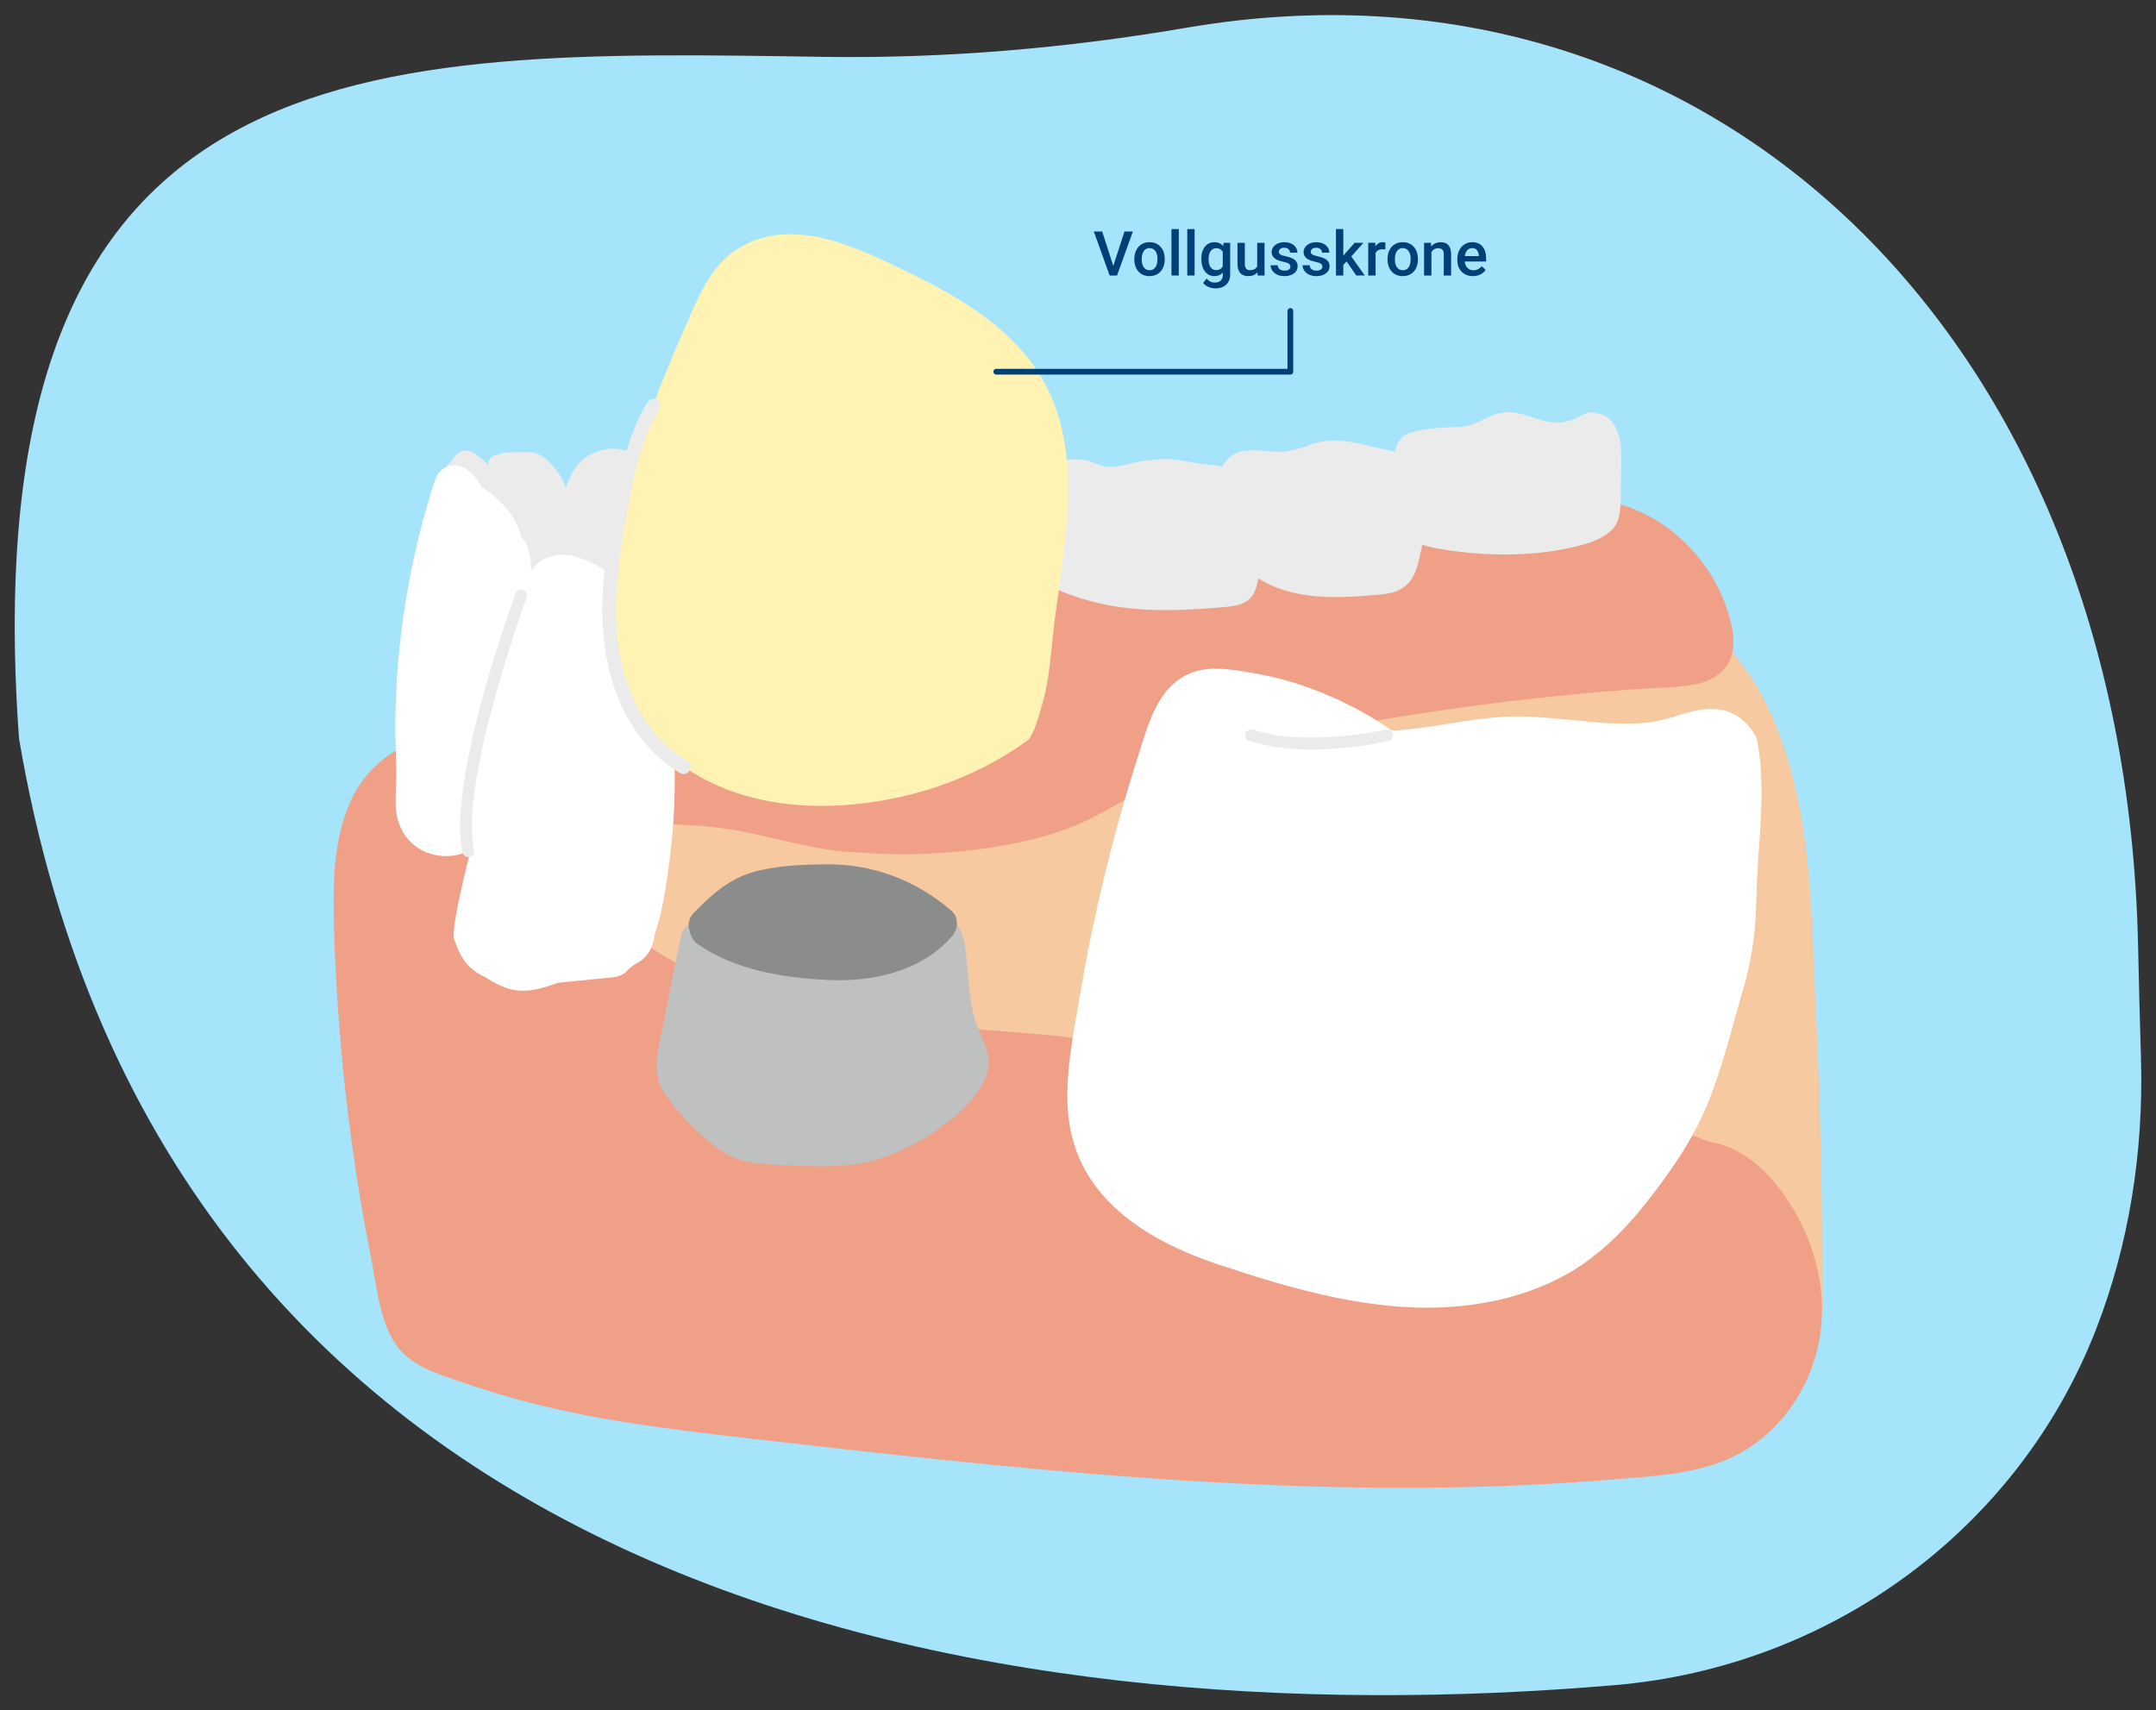 <?xml version="1.0" encoding="UTF-8"?>
<svg xmlns="http://www.w3.org/2000/svg" id="uuid-5a566b03-e294-4ce9-8100-306405200d6a" data-name="Ebene 1" width="750" height="595" viewBox="0 0 750 595">
  <rect x="0" y="0" width="750" height="595" fill="#333333" stroke="none"/>
  <defs>
    <style>
      .uuid-7d5f9ec2-dcce-42af-a101-013f26eac51a {
        fill: #ebebec;
      }

      .uuid-68bbce43-4659-44b1-a761-986dc147cf7a {
        fill: #fff;
      }

      .uuid-94b10b8f-97f8-4ad6-84e5-4931f6065ba2 {
        fill: #8b8c8c;
      }

      .uuid-3f327db7-e043-4a0a-8c1f-c461517bda5f {
        fill: #f0a087;
      }

      .uuid-4a00aeb1-9517-44e4-a2d4-92ebc9a2acd9 {
        fill: #004078;
      }

      .uuid-9400de42-f581-4390-93ec-b86ca0c94480 {
        fill: #bfc0c0;
      }

      .uuid-10bef399-bceb-4e9c-af78-c2b8b9561f65 {
        fill: #a5e4fa;
      }

      .uuid-ea04590f-a204-45bb-baf9-415192901a94 {
        fill: #f6c9a0;
      }

      .uuid-9f777494-4d18-467b-99af-732ab332d3d7 {
        fill: none;
        stroke: #004078;
        stroke-linecap: round;
        stroke-linejoin: round;
        stroke-width: 2px;
      }

      .uuid-3273fd92-619f-4eba-be53-93f169d3065c {
        fill: #fff3b4;
      }
    </style>
  </defs>
  <path class="uuid-10bef399-bceb-4e9c-af78-c2b8b9561f65" d="M6.61,256.9c50.69,299.11,336.35,348.07,555.31,329.33,74.69-6.39,140.09-53.94,167.25-123.82,11.31-29.11,16.62-61.35,15.59-94.69-.4-12.98-.72-25.96-1-38.94C739.13,116.69,594.67-21.48,412.93,9.62c-41.84,7.16-84.2,10.8-126.65,10.16C129.46,17.39-10.91,13.08,6.61,256.9Z"></path>
  <g>
    <path class="uuid-ea04590f-a204-45bb-baf9-415192901a94" d="M631.65,351.38c-1.41-30.16-1.22-61.96-10.98-91.17-4.47-13.35-11.26-26.9-21.77-37.37-12.37-12.33-30.81-14.51-48.26-12.87-18.54,1.74-36.5,7.22-54.77,10.37-18.19,3.14-36.53,5.54-54.69,8.83-36.75,6.66-72.66,16.39-108.47,26.19-6.42,1.76-13.06,3.44-19.61,5.39-24.17,3.19-48.33,6.15-72.7,7.15-19.37.79-41.09,5.02-45.62,27.07-2.15,10.49-3.49,21.66.05,31.97,3.27,9.53,9.29,18.62,16.18,25.92,7.27,7.7,16.4,12.08,26.54,14.71,10.69,2.78,21.66,4.77,32.52,6.84.93,3.06,2.26,6.01,4.27,8.69,4.37,5.85,11.09,9.35,18.61,11,7.98,1.75,16.33,2.25,24.45,3.2,9.47,1.11,18.94,2.29,28.39,3.55,18.89,2.51,37.73,5.32,56.51,8.44,18.52,3.08,37.08,6.24,55.41,10.16,17.4,3.71,33.49,10.09,49.97,16.19,33.56,12.42,68.34,22.76,104.41,26.93,4.92.57,10.38.48,14.48-1.81,3.58.32,7.35-1.52,7.36-5.67.11-34.58-.63-69.17-2.25-103.74Z"></path>
    <path class="uuid-3f327db7-e043-4a0a-8c1f-c461517bda5f" d="M624.27,421.4c-6.09-10.5-14.73-20.36-26.83-23.61-1.11-.3-2.23-.54-3.35-.76-21.65-8.63-44.1-15.05-67.14-18.85-13.19-2.18-26.51-3.6-39.86-4.17-13.82-.58-27.64.04-41.46-.2-13.7-.24-26.82-1.95-40.05-5.53-13.51-3.65-26.7-6.91-40.68-8.19-14.14-1.29-28.28-1.97-42.36-3.97-13.77-1.96-27.49-4.4-41.17-6.91-24.23-4.45-47.75-10.81-65.86-28.46-8.28-8.07-15.15-17.37-21.37-27.08-6.17-9.65-10.95-21.15-19-29.42-16.63-17.1-43.51-5.79-52.68,13.4-5.36,11.2-6.42,23.68-6.38,35.94.05,13.85.77,27.73,1.8,41.54,2.08,27.9,5.86,55.7,11.32,83.15,2.25,11.31,3.19,26.54,12.96,34.22,4.91,3.86,11.09,5.77,16.92,7.81,6.36,2.22,12.78,4.24,19.26,6.07,27.16,7.65,55.06,10.91,83.01,14.12,28.49,3.27,56.99,6.51,85.54,9.28,56.7,5.49,113.69,9.14,170.68,7.37,14.29-.44,28.56-1.23,42.8-2.41,13.28-1.1,27.38-1.63,39.84-6.77,20.6-8.49,33.47-29.91,33.6-51.9.07-12.1-3.48-24.19-9.53-34.64Z"></path>
    <path class="uuid-3f327db7-e043-4a0a-8c1f-c461517bda5f" d="M600.39,210.82c-3.87-10.8-10.83-20.09-20-26.96-4.53-3.4-9.51-5.9-14.83-7.82-.91-.33-1.76-.44-2.54-.37-7.61-3.23-16.84-2.67-25-2.43-14.13.42-28.25.99-42.37,1.79-28.28,1.6-56.51,4.13-84.56,8.09-27.86,3.92-55.54,9.33-82.66,16.83-5.83,1.61-11.67,3.31-17.49,5.1-26.65,3-53.31,5.9-79.95,9.04-12.39,1.46-23.13,4.44-33.64,11.35-9.26,6.09-20.7,12.64-26.25,22.63-4.92,8.87-4.27,19.17,3.05,26.5,8.19,8.19,20.78,9.72,31.75,10.79,13.62,1.33,27.33.94,40.95,2.25,13.87,1.34,27.08,5.72,40.79,7.93,3.64.59,7.28.92,10.9,1.01.24.02.48.04.72.06,14.66,1.17,29.34.54,43.89-1.53,14.07-2,27.62-5.39,40.12-12.33,11.98-6.65,23.54-13.21,36.52-17.8,26.39-9.34,54.49-13.82,82.09-17.89,14.82-2.18,29.7-3.97,44.61-5.41,7.46-.72,14.93-1.34,22.41-1.88,6.78-.48,13.79-.39,20.49-1.61,5.53-1.01,10.94-4.09,12.83-9.67,1.9-5.58.07-12.3-1.85-17.67Z"></path>
    <path class="uuid-7d5f9ec2-dcce-42af-a101-013f26eac51a" d="M563.94,156.65c-.13-5.4-2.59-12.27-8.32-12.84-1.62-.55-3.5-.45-5.44.69-3.98,2.35-8.43,3.21-12.94,1.96-5.43-1.51-10.04-4-15.88-2.66-4.63,1.07-8.19,4.47-13.03,4.68-6.19.28-11.98.32-18,2.12-4.87,1.46-7.19,9.21-2.61,12.22,0,.51.02,1.1.02,1.13-.05,1.9-.14,3.81-.21,5.71-.14,3.8-.77,7.95-.23,11.73,1.09,7.6,9.3,8.91,15.61,9.9,13.83,2.17,29.21,2.32,42.94-.63,6.04-1.3,15.47-3.61,17.21-10.45.91-3.57.67-7.74.77-11.4.11-4.05.18-8.11.08-12.17Z"></path>
    <path class="uuid-68bbce43-4659-44b1-a761-986dc147cf7a" d="M606.43,343.99c2.72-9.32,4.22-18.95,4.47-28.65.13-4.95.29-9.87.62-14.74.94-14.04,2.48-29.61-.44-43.87-1.82-3.34-4.26-6.33-7.6-8.14-6.65-3.61-14.59-1.53-21.28.87-.48.17-.94.28-1.37.34-5.94,1.74-12.07,2.11-18.26,1.92-13.53-.41-26.92-3.2-40.49-2.28-12.7.86-25.15,4.14-37.87,4.72-10.12-7.07-21.27-12.54-33.05-16.31-5.82-1.86-11.79-3.18-17.82-4.14-5.86-.93-12.16-1.85-17.9,0-12.65,4.09-16.08,18.54-19.66,29.74-4.33,13.56-8.18,27.27-11.54,41.1-3.36,13.83-6.22,27.78-8.58,41.82-2.29,13.59-5.44,28.08-4,41.91,2.98,28.44,27.23,43.34,52.12,51.62,26.23,8.73,54.46,16.97,82.39,14.64,13.18-1.1,26.17-4.36,37.84-10.69,11.35-6.16,20.7-15.34,28.64-25.41,8.32-10.54,16.05-21.61,21.2-34.08,5.35-12.94,8.63-26.81,12.55-40.24.01-.05.03-.09.04-.14Z"></path>
    <path class="uuid-7d5f9ec2-dcce-42af-a101-013f26eac51a" d="M496.38,166.66c-2.44-9.38-11.75-9.32-19.51-11.39-7.7-2.05-15.54-3.29-22.86.18-2.54.59-4.99,1.5-7.6,1.68-7.15.49-15.32-3.05-20.55,3.96-4.26,5.71-2,14.39-1.03,20.86,1,6.77,4.55,12.74,9.87,17.05,12.22,9.89,28.76,9.32,43.58,7.99,4.62-.41,8.65-.68,11.87-4.41,2.75-3.18,3.28-7.13,4.18-11.05,1.84-8.02,4.22-16.59,2.07-24.88Z"></path>
    <path class="uuid-7d5f9ec2-dcce-42af-a101-013f26eac51a" d="M368.46,169.25c-4.18-4.38-9.87-2.61-15.1-3.63-2.7-.53-5.41-1.2-8.17-1.17-1.99.02-4.22.8-6.32,1.01-4.06-.45-8.14-.75-11.97-1.55-5.17-1.08-10.02-3.65-15.25-1.14-4.05,1.95-8.05,6.28-10.19,10.18-2.46,4.48-2.86,9.98-3.08,15-.25,5.7.54,11.3,2.55,16.64,3.11,8.26,6.77,17.61,14.45,22.68,5.05,3.33,11.15,3.81,17,4.43,5.55.58,11.48,1.25,16.9-.49,11-3.54,16.58-15.91,18.7-26.26,1.28-6.26,2.32-12.57,2.94-18.93.53-5.45,1.71-12.38-2.46-16.76Z"></path>
    <path class="uuid-7d5f9ec2-dcce-42af-a101-013f26eac51a" d="M247.53,200.5c-1.15-10.84-1.94-23.93-11.06-31.25-4.01-3.22-8.29-6.47-12.49-9.44-4.54-3.22-10.48-4.93-15.85-2.79-.11.04-.21.09-.32.14-1.74.43-3.41,1.28-4.86,2.53-7.18,6.17-8.72,19.24-8.02,28.11.83,10.45,5.09,20.38,10.15,29.45,4.86,8.72,12.68,14.5,18.38,22.48,3.24,4.53,8.29,7.76,13.33,3.24,3.37-3.02,5.4-7.61,7.18-11.67,2.06-4.69,3.87-9.12,4.25-14.29.4-5.45-.13-11.09-.7-16.51Z"></path>
    <path class="uuid-7d5f9ec2-dcce-42af-a101-013f26eac51a" d="M439.27,186.49c-.17-7.46-.64-16.46-7.22-21.22-3.27-2.36-7.04-3.16-10.99-3.53-3.86-.36-7.43-1.13-11.24-1.74-4.13-.67-8.14-.13-12.25.41-3.69.48-7.96,2.16-11.64,2.04-3.28-.11-6.37-2.28-9.78-2.59-4.49-.4-8.98.73-13.19,2.16-4.99,1.7-5.76,7.1-3.79,10.63-3.95,4.42-4.55,10.29-2.68,16.31,1.03,3.32,2.25,6.79,3.8,9.91,1.75,3.51,4.63,5.01,8.09,6.49,14.34,6.13,29.43,7.51,44.88,6.7,3.61-.19,7.24-.38,10.84-.71,3.63-.33,7.99-.41,10.75-3.17,2.49-2.49,2.84-6.83,3.37-10.13.62-3.82,1.13-7.68,1.04-11.55Z"></path>
    <path class="uuid-7d5f9ec2-dcce-42af-a101-013f26eac51a" d="M311.12,176.74c-2.63-3.64-6.3-5.78-10.38-6.97-8.41-5.22-19.81-5.61-29.55-4.98-6.45.42-14.03.97-19.07,5.5-5.01,4.51-6.41,11.8-6.48,18.26-.08,7.27,1.4,14.76,2.85,21.86,1.37,6.68,3.94,11.71,11.12,13.24,6.9,1.47,14.05,2.3,21.06,3.11,5.82.67,12.08.88,17.66-1.18,13.74-5.09,16.36-19.14,16.64-32.2.13-5.78-.38-11.81-3.86-16.64Z"></path>
    <path class="uuid-7d5f9ec2-dcce-42af-a101-013f26eac51a" d="M179.46,185.05c-.89-3.87-2.13-7.67-3.26-11.48-.51-1.73-.99-3.48-1.75-5.12-.74-1.61-1.77-3.16-2.79-4.61-1.02-1.44-2.15-2.72-3.56-3.78-1.23-.93-2.44-2.15-3.84-2.81-1.75-.82-3.55-.66-5.06.55-1.24.99-1.91,2.48-3.13,3.5-1.04.86-.45,2.12.52,2.56,0,.92.32,1.91.65,2.71.83,2.02,2.51,3.58,3.93,5.2,1.67,1.9,3.34,3.81,5.01,5.71,1.79,2.04,3.48,4.31,5.47,6.14.91.83,1.96,1.37,2.98,2.03,1.08.7,1.91,1.34,3.24,1.47,1.11.11,1.79-1.13,1.58-2.07Z"></path>
    <path class="uuid-7d5f9ec2-dcce-42af-a101-013f26eac51a" d="M197.86,189.19c0-3.41.38-6.81.34-10.22-.05-5.54-1.17-11-4.69-15.42-1.57-1.97-3.48-4.2-5.77-5.35-2.53-1.28-5.58-.9-8.31-.85-2.02.04-4.4-.19-6.21.86-1.79.05-3.48,1.22-3.35,3.54.72,12.58,4.63,24.45,9.98,35.79,2.04,4.32,4.31,10.39,10.07,10.13,4.97-.22,8-4.86,8.36-9.43.23-3.01-.42-6.03-.42-9.04Z"></path>
    <path class="uuid-68bbce43-4659-44b1-a761-986dc147cf7a" d="M234.47,260.91c-.66-13.01-2.45-26.03-5.41-38.71-1.33-5.72-3.55-10.11-7.64-14.38-4.15-4.33-8.89-8.45-14.19-11.32-4.99-2.71-10.73-4.64-16.32-2.66-5.66,2.01-8.51,7.42-9.95,12.9-3.3,12.57-5.11,25.63-7.22,38.44-2.15,13.02-4.25,26.05-7.1,38.93-1.05,4.76-10.5,39.09-8.56,43.02.22.45.42.92.58,1.4,1.05,3.06,2.6,5.85,4.86,7.97,1.45,1.36,3.06,2.4,4.79,3.22.55.26,1.09.56,1.6.89,1.85,1.21,3.81,2.22,5.86,2.98,5.84,2.15,11.6.75,17.17-1.28.88-.32,1.8-.51,2.74-.59,5.9-.5,11.8-1.19,17.67-1.74,2.22-.21,3.89-1.15,5.01-2.46.87-1.02,2.01-1.76,3.19-2.4,3.45-1.85,5.55-5.27,6.02-8.96.12-.96.34-1.9.69-2.8.45-1.13.8-2.31,1.1-3.52,1.62-6.62,2.64-13.43,3.52-20.19,1.68-12.84,2.23-25.81,1.57-38.74Z"></path>
    <path class="uuid-68bbce43-4659-44b1-a761-986dc147cf7a" d="M181.32,186.83c-1.94-7.6-6.95-12.81-13.74-17.41-1.13-2.16-2.59-4.1-4.55-5.62-4.15-3.23-9.87-2.31-11.64,3.07-6.23,19-10.34,38.58-12.41,58.46-1.01,9.75-1.5,19.55-1.44,29.34.03,4.53.24,9.05.32,13.58.08,4.54-.54,9.17-.08,13.69.92,9.06,7.61,15.54,16.79,15.88,2.96.11,5.77-.53,8.34-1.71,1.77.83,3.85.85,5.91-.53,6.55-4.37,8.65-11.15,9.55-18.63.18-1.46.33-2.92.48-4.39.47-1.37.87-2.76,1.19-4.14,2.35-10.09,2.51-20.6,3-30.89.49-10.28.98-20.57,1.47-30.85.28-5.8,1.21-15.47-3.19-19.88Z"></path>
    <path class="uuid-7d5f9ec2-dcce-42af-a101-013f26eac51a" d="M456.48,260.74c-7.21,0-14.94-.75-21.92-3-1.08-.35-1.67-1.5-1.32-2.58.35-1.08,1.5-1.67,2.58-1.32,19.3,6.22,46,.02,46.27-.04,1.1-.26,2.2.42,2.46,1.52.26,1.1-.42,2.2-1.52,2.46-.75.18-12.67,2.95-26.56,2.95Z"></path>
    <path class="uuid-7d5f9ec2-dcce-42af-a101-013f26eac51a" d="M162.91,298.17c-.94,0-1.79-.65-2-1.6-5.46-24.59,17.46-87.48,18.43-90.14.39-1.06,1.57-1.61,2.63-1.22,1.06.39,1.61,1.57,1.22,2.63-.24.64-23.48,64.41-18.28,87.84.25,1.1-.45,2.2-1.55,2.44-.15.03-.3.05-.45.05Z"></path>
    <path class="uuid-9400de42-f581-4390-93ec-b86ca0c94480" d="M343.12,364.83c-1.44-4.27-3.61-7.97-4.6-12.44-1.08-4.85-1.45-9.79-1.97-14.72-.47-4.46-.47-9.8-2.42-13.91-1.43-3-4.18-5.1-7.26-5.3-2.68-1.57-7.27-.82-8.63,2.3-5.63,12.88-20.86,14.24-33.25,13.48-13.77-.85-26.99-5.42-38.65-12.72-3.34-2.09-8.46-.15-9.32,3.79-2.11,9.68-4.09,19.39-5.9,29.14-1.51,8.16-5.15,18.16-.06,25.68,4.8,7.09,11.34,13.91,18.15,19.07,7.48,5.67,15.23,5.81,24.28,6.18,9.09.37,18.11.95,27.08-.92,8.17-1.7,16.11-5.24,23.08-9.81,6.67-4.37,13.63-9.82,17.75-16.77,2.44-4.12,3.26-8.47,1.72-13.04Z"></path>
    <path class="uuid-94b10b8f-97f8-4ad6-84e5-4931f6065ba2" d="M331.06,316.92c-12.29-10.69-27.65-16.47-43.98-16.23-8.31.12-17.54.44-25.55,2.85-8.22,2.48-14.33,8-20.17,14.04-1.92,1.99-2.16,4.33-1.42,6.34.28,1.74,1.2,3.41,2.81,4.54,12.9,9.02,29.56,11.69,44.97,12.45,15.75.78,32.45-2.8,43.33-15.02,2.16-2.42,2.71-6.62,0-8.97Z"></path>
    <g>
      <path class="uuid-3273fd92-619f-4eba-be53-93f169d3065c" d="M358.72,125.98c-10.91-14.38-26.84-23.51-42.81-31.26-17.61-8.55-40.44-20.03-59.29-8.16-8.66,5.45-12.68,14.5-16.65,23.5-4.46,10.13-8.81,20.32-12.71,30.68-7.7,20.45-13.57,41.78-14.72,63.7-1.08,20.52,2.24,41,17.54,55.86,16.5,16.02,40.19,21.25,62.57,19.87,23.11-1.42,45.86-8.91,64.69-22.5,2.37-1.71,4.39-9.96,4.86-11.46,3.1-9.78,3.43-20.78,4.76-30.91,1.42-10.79,3.05-21.57,4.02-32.41,1.79-19.82.16-40.53-12.27-56.91Z"></path>
      <path class="uuid-7d5f9ec2-dcce-42af-a101-013f26eac51a" d="M239.08,264.78c-13.33-7.85-20.86-22.59-23.54-37.42-1.7-9.42-1.47-19.15-.49-28.64.99-9.6,2.72-19.16,4.63-28.62,1.95-9.66,4.52-19.32,9.75-27.77,1.64-2.65-2.53-5.07-4.16-2.43-4.87,7.88-7.63,16.83-9.59,25.82-2.12,9.72-3.84,19.61-5.05,29.49-2.25,18.3-1.58,37.49,7.43,54.02,4.38,8.04,10.66,15.06,18.59,19.73,2.68,1.58,5.11-2.59,2.43-4.16Z"></path>
    </g>
    <polyline class="uuid-9f777494-4d18-467b-99af-732ab332d3d7" points="448.87 108.18 448.87 129.31 346.58 129.31"></polyline>
    <g>
      <path class="uuid-4a00aeb1-9517-44e4-a2d4-92ebc9a2acd9" d="M387.28,92.51l3.89-11.97h2.92l-5.51,15.31h-2.58l-5.49-15.31h2.91l3.85,11.97Z"></path>
      <path class="uuid-4a00aeb1-9517-44e4-a2d4-92ebc9a2acd9" d="M394.6,90.05c0-1.11.22-2.12.66-3.01.44-.89,1.06-1.58,1.86-2.06.8-.48,1.72-.72,2.75-.72,1.53,0,2.78.49,3.74,1.48.96.99,1.47,2.3,1.55,3.93v.6c.01,1.12-.21,2.12-.64,3.01-.43.88-1.05,1.57-1.85,2.05-.8.48-1.73.73-2.78.73-1.6,0-2.89-.53-3.85-1.6-.96-1.07-1.45-2.49-1.45-4.27v-.13ZM397.16,90.27c0,1.17.24,2.09.73,2.75.48.66,1.16.99,2.02.99s1.53-.34,2.01-1.01.72-1.66.72-2.95c0-1.15-.25-2.06-.74-2.73s-1.17-1.01-2.01-1.01-1.5.33-1.99.99c-.49.66-.74,1.65-.74,2.97Z"></path>
      <path class="uuid-4a00aeb1-9517-44e4-a2d4-92ebc9a2acd9" d="M410.06,95.85h-2.55v-16.15h2.55v16.15Z"></path>
      <path class="uuid-4a00aeb1-9517-44e4-a2d4-92ebc9a2acd9" d="M415.56,95.85h-2.55v-16.15h2.55v16.15Z"></path>
      <path class="uuid-4a00aeb1-9517-44e4-a2d4-92ebc9a2acd9" d="M417.89,90.07c0-1.77.42-3.18,1.25-4.23s1.93-1.58,3.31-1.58c1.3,0,2.32.45,3.06,1.36l.12-1.15h2.3v11.03c0,1.49-.46,2.67-1.39,3.53-.93.86-2.18,1.29-3.76,1.29-.83,0-1.65-.17-2.44-.52-.8-.35-1.4-.8-1.81-1.36l1.21-1.53c.78.93,1.75,1.4,2.9,1.4.85,0,1.52-.23,2.01-.69.49-.46.74-1.13.74-2.02v-.77c-.74.82-1.72,1.23-2.94,1.23-1.33,0-2.42-.53-3.26-1.59-.84-1.06-1.27-2.52-1.27-4.39ZM420.43,90.29c0,1.14.23,2.04.7,2.7s1.11.98,1.94.98c1.03,0,1.79-.44,2.29-1.33v-5c-.48-.86-1.24-1.29-2.27-1.29-.84,0-1.49.33-1.96,1-.47.67-.7,1.65-.7,2.94Z"></path>
      <path class="uuid-4a00aeb1-9517-44e4-a2d4-92ebc9a2acd9" d="M437.43,94.73c-.75.88-1.82,1.33-3.2,1.33-1.23,0-2.17-.36-2.8-1.08-.63-.72-.95-1.77-.95-3.13v-7.37h2.55v7.34c0,1.44.6,2.17,1.8,2.17s2.08-.45,2.51-1.34v-8.17h2.55v11.38h-2.41l-.06-1.12Z"></path>
      <path class="uuid-4a00aeb1-9517-44e4-a2d4-92ebc9a2acd9" d="M448.88,92.75c0-.46-.19-.8-.56-1.04s-1-.45-1.87-.63c-.87-.18-1.59-.41-2.18-.69-1.28-.62-1.91-1.51-1.91-2.68,0-.98.41-1.8,1.24-2.46.83-.66,1.88-.99,3.15-.99,1.36,0,2.46.34,3.3,1.01.84.67,1.26,1.54,1.26,2.62h-2.55c0-.49-.18-.9-.55-1.22-.36-.33-.85-.49-1.45-.49-.56,0-1.02.13-1.37.39s-.53.61-.53,1.04c0,.39.16.7.49.91.33.22,1,.44,2,.66s1.79.48,2.36.79,1,.67,1.27,1.1c.28.43.42.95.42,1.55,0,1.02-.42,1.85-1.27,2.49-.85.63-1.96.95-3.33.95-.93,0-1.76-.17-2.49-.5-.73-.34-1.3-.8-1.7-1.39-.41-.59-.61-1.22-.61-1.9h2.48c.04.6.26,1.07.68,1.39.42.33.98.49,1.67.49s1.18-.13,1.53-.38c.35-.26.53-.59.53-1Z"></path>
      <path class="uuid-4a00aeb1-9517-44e4-a2d4-92ebc9a2acd9" d="M459.99,92.75c0-.46-.19-.8-.56-1.04-.38-.24-1-.45-1.87-.63s-1.59-.41-2.18-.69c-1.28-.62-1.91-1.51-1.91-2.68,0-.98.41-1.8,1.24-2.46.83-.66,1.88-.99,3.15-.99,1.36,0,2.46.34,3.3,1.01.84.67,1.26,1.54,1.26,2.62h-2.55c0-.49-.18-.9-.55-1.22-.36-.33-.85-.49-1.45-.49-.56,0-1.02.13-1.37.39-.35.26-.53.61-.53,1.04,0,.39.16.7.49.91s1,.44,2,.66c1,.22,1.79.48,2.36.79.57.3,1,.67,1.27,1.1.28.43.42.95.42,1.55,0,1.02-.42,1.85-1.27,2.49-.85.63-1.96.95-3.33.95-.93,0-1.76-.17-2.49-.5-.73-.34-1.3-.8-1.7-1.39s-.61-1.22-.61-1.9h2.48c.03.6.26,1.07.68,1.39.42.33.98.49,1.67.49s1.18-.13,1.53-.38.53-.59.53-1Z"></path>
      <path class="uuid-4a00aeb1-9517-44e4-a2d4-92ebc9a2acd9" d="M468.43,90.97l-1.14,1.17v3.71h-2.55v-16.15h2.55v9.31l.8-1,3.14-3.54h3.07l-4.23,4.74,4.68,6.63h-2.95l-3.37-4.88Z"></path>
      <path class="uuid-4a00aeb1-9517-44e4-a2d4-92ebc9a2acd9" d="M481.92,86.8c-.34-.06-.68-.08-1.04-.08-1.17,0-1.96.45-2.37,1.35v7.78h-2.55v-11.38h2.44l.06,1.27c.62-.99,1.47-1.48,2.57-1.48.36,0,.67.05.9.15v2.4Z"></path>
      <path class="uuid-4a00aeb1-9517-44e4-a2d4-92ebc9a2acd9" d="M482.68,90.05c0-1.11.22-2.12.66-3.01.44-.89,1.06-1.58,1.86-2.06.8-.48,1.72-.72,2.75-.72,1.53,0,2.78.49,3.74,1.48.96.99,1.47,2.3,1.55,3.93v.6c.01,1.12-.21,2.12-.64,3.01-.43.88-1.05,1.57-1.85,2.05-.8.48-1.73.73-2.78.73-1.6,0-2.89-.53-3.85-1.6-.96-1.07-1.45-2.49-1.45-4.27v-.13ZM485.24,90.27c0,1.17.24,2.09.73,2.75.48.66,1.16.99,2.02.99s1.53-.34,2.01-1.01.72-1.66.72-2.95c0-1.15-.25-2.06-.74-2.73s-1.17-1.01-2.01-1.01-1.5.33-1.99.99c-.49.66-.74,1.65-.74,2.97Z"></path>
      <path class="uuid-4a00aeb1-9517-44e4-a2d4-92ebc9a2acd9" d="M497.79,84.47l.07,1.31c.84-1.02,1.94-1.52,3.31-1.52,2.37,0,3.57,1.36,3.62,4.07v7.52h-2.55v-7.37c0-.72-.16-1.26-.47-1.6-.31-.35-.82-.52-1.53-.52-1.03,0-1.8.47-2.3,1.4v8.1h-2.55v-11.38h2.41Z"></path>
      <path class="uuid-4a00aeb1-9517-44e4-a2d4-92ebc9a2acd9" d="M512.4,96.06c-1.62,0-2.93-.51-3.94-1.53s-1.51-2.38-1.51-4.07v-.32c0-1.13.22-2.15.66-3.04.44-.89,1.05-1.59,1.85-2.09.79-.5,1.67-.75,2.65-.75,1.55,0,2.75.49,3.59,1.48.84.99,1.27,2.39,1.27,4.2v1.03h-7.43c.08.94.39,1.68.94,2.23.55.55,1.24.82,2.08.82,1.17,0,2.12-.47,2.86-1.42l1.38,1.31c-.46.68-1.06,1.21-1.82,1.58-.76.37-1.61.56-2.56.56ZM512.1,86.31c-.7,0-1.27.25-1.7.74-.43.49-.71,1.17-.83,2.05h4.87v-.19c-.06-.85-.28-1.5-.68-1.94-.4-.44-.95-.66-1.66-.66Z"></path>
    </g>
  </g>
</svg>
